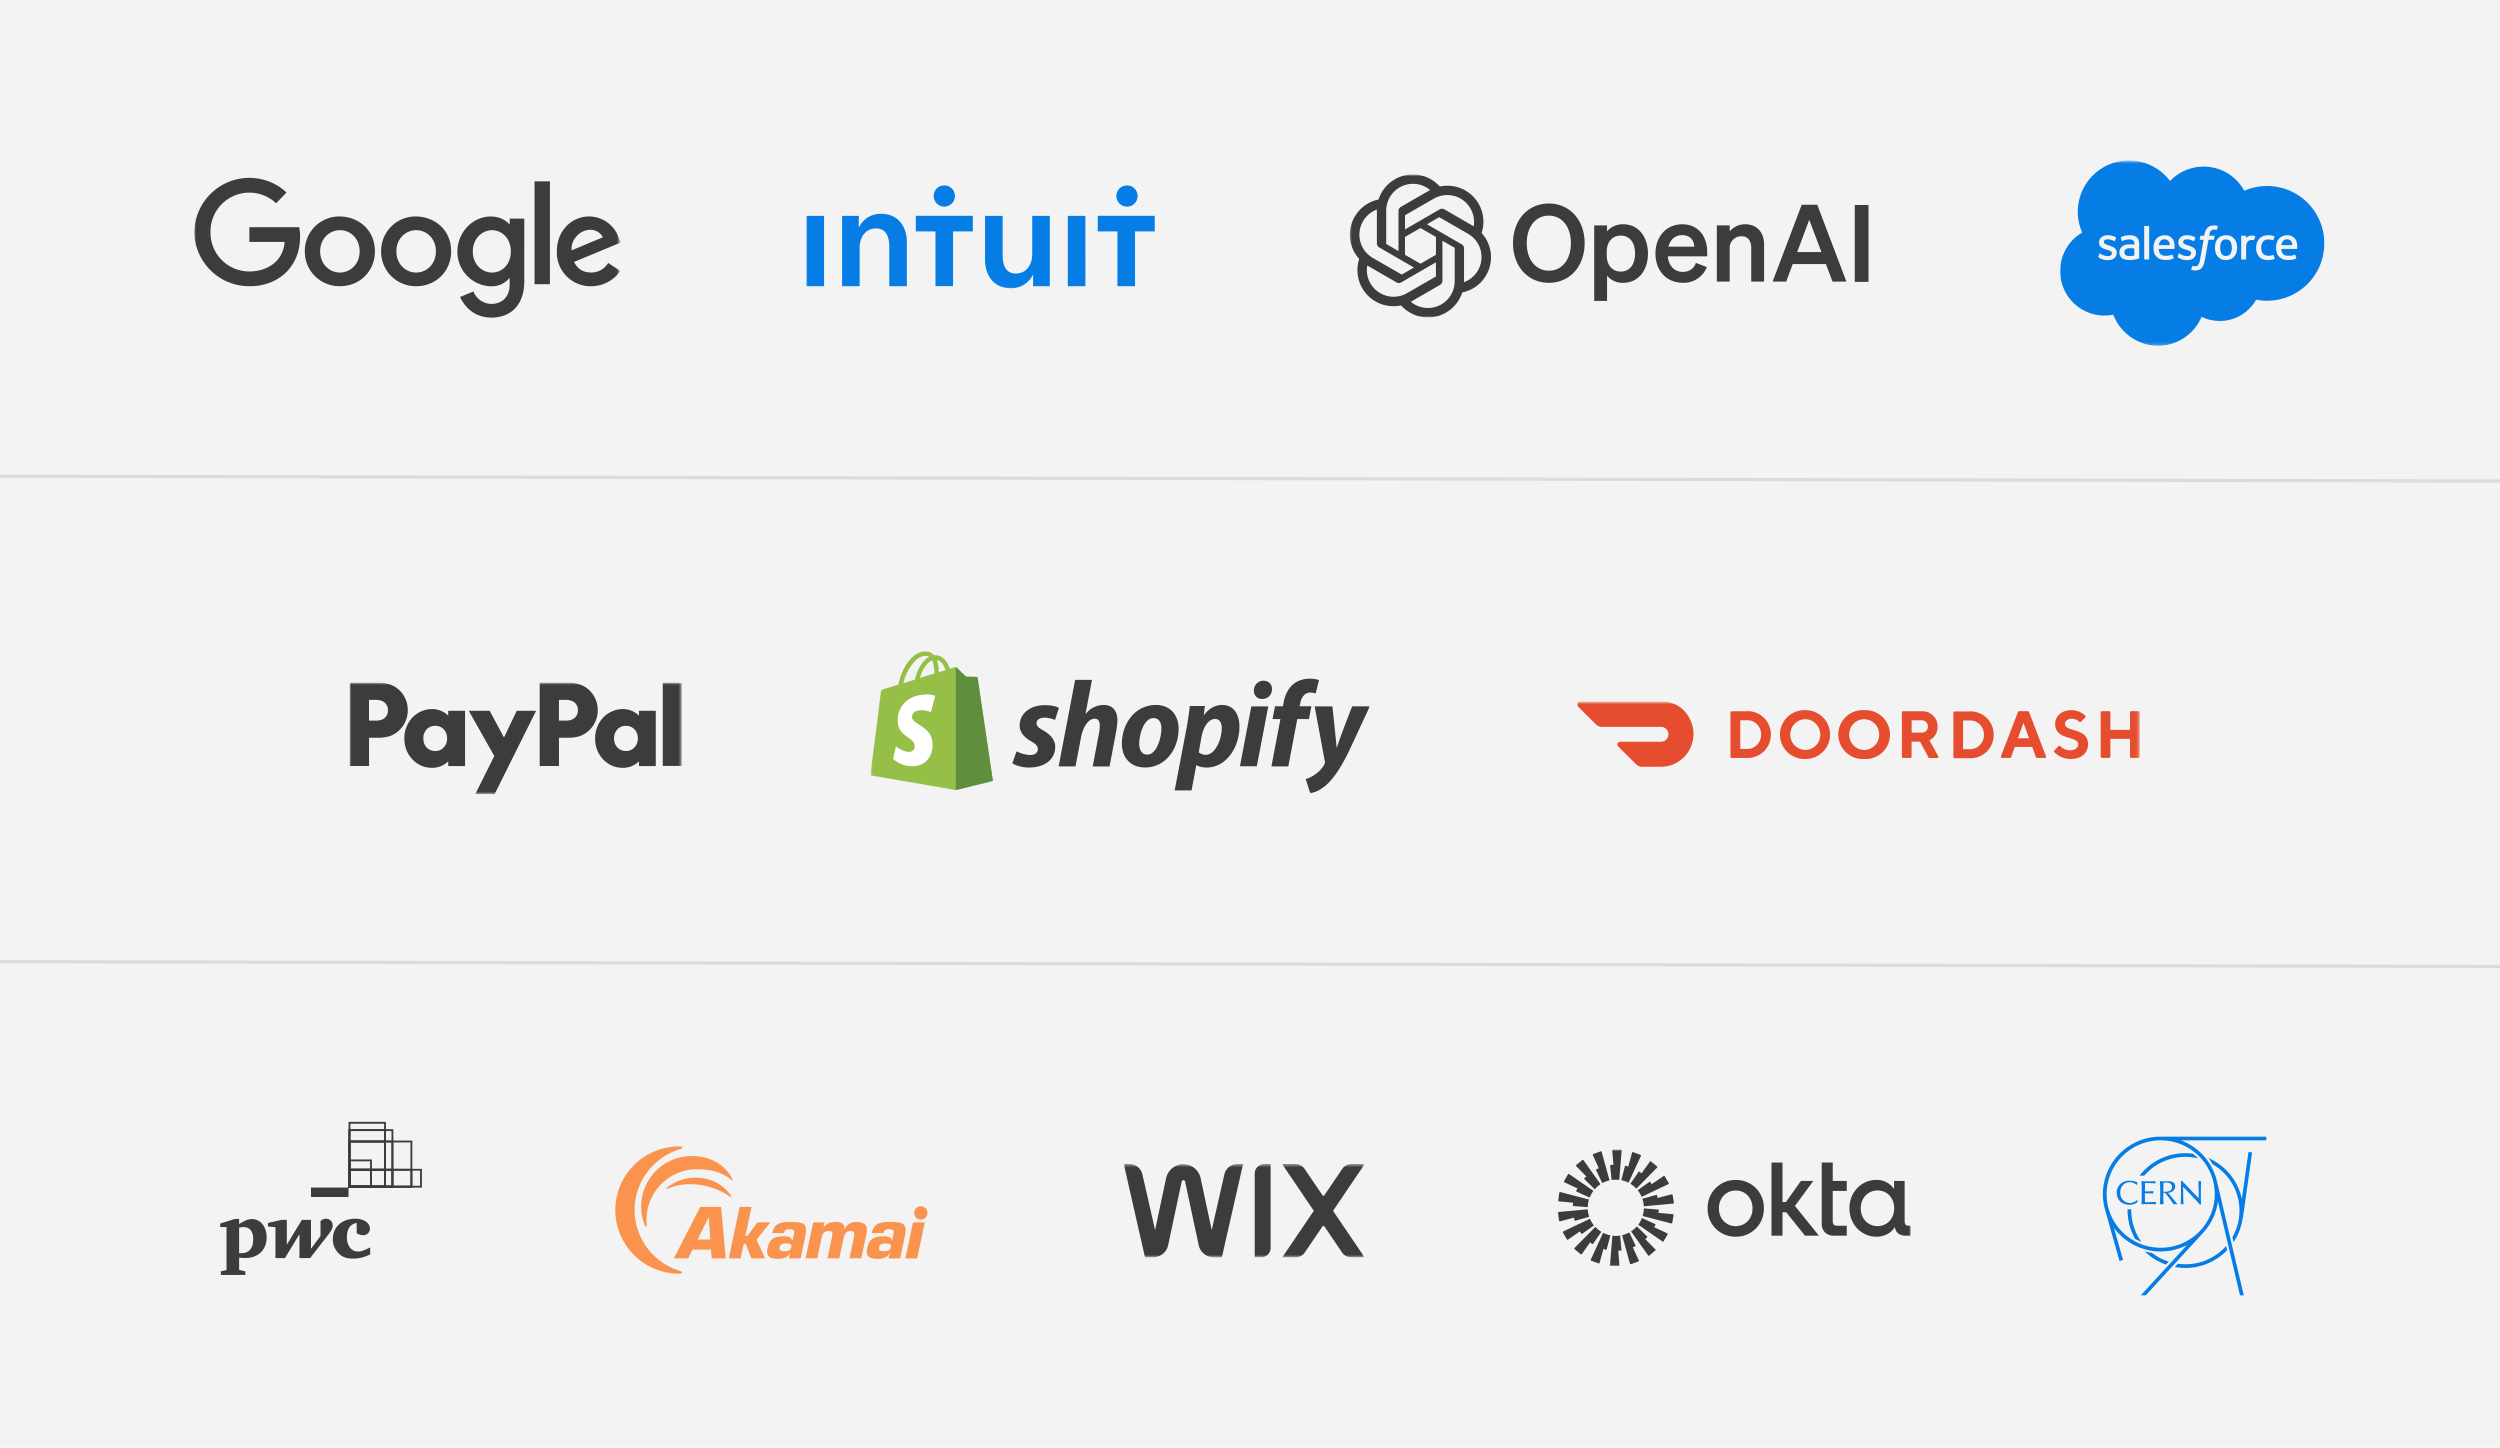 <svg xmlns="http://www.w3.org/2000/svg" fill="none" viewBox="0 0 772 447"><rect width="772" height="447" fill="#F3F3F3"/><line x1="814.43" y1="148.62" y2="147.06" stroke="#DBDBDB"/><line x1="814.43" y1="298.52" y2="296.96" stroke="#DBDBDB"/><mask id="a" width="83" height="58" x="635" y="49" maskUnits="userSpaceOnUse" style="mask-type:luminance"><path fill="#fff" d="M635.91 49.67H718v57.1h-82.09v-57.1Z"/></mask><g mask="url(#a)"><path fill="#067DE5" fill-rule="evenodd" d="M670.11 55.9a14.3 14.3 0 0 1 22.93 3.01 17.65 17.65 0 0 1 24.7 16.23 17.67 17.67 0 0 1-21.05 17.4 12.87 12.87 0 0 1-16.84 5.29 14.67 14.67 0 0 1-13.5 8.94c-6.06 0-11.7-4-13.76-9.6a13.68 13.68 0 0 1-16.4-13.46 13.75 13.75 0 0 1 6.79-11.92 15.82 15.82 0 0 1 27.13-15.89Zm-22.13 23.38c-.04.1 0 .14.03.18h.01c.09.07.18.13.28.18l.19.12c.82.44 1.61.57 2.43.57 1.68 0 2.72-.9 2.72-2.32v-.03c0-1.32-1.19-1.8-2.28-2.15l-.14-.05c-.83-.27-1.54-.5-1.54-1.05v-.03c0-.46.4-.8 1.06-.8.73 0 1.59.24 2.14.54 0 0 .15.11.22-.05l.34-.92c.02-.1-.03-.15-.08-.2a4.76 4.76 0 0 0-2.41-.63h-.16c-1.55 0-2.6.93-2.6 2.24v.03c0 1.4 1.16 1.84 2.27 2.17l.18.05c.82.25 1.5.47 1.5 1.03v.03c0 .52-.45.9-1.18.9-.28 0-1.19 0-2.16-.63l-.08-.05-.19-.11c-.05-.03-.18-.09-.23.06l-.33.92h.01Zm24.53.18c-.03-.03-.07-.07-.03-.18h-.01l.32-.92c.06-.13.2-.1.22-.06l.2.1.08.06c.98.63 1.88.63 2.16.63.72 0 1.17-.38 1.17-.9v-.03c0-.56-.68-.78-1.48-1.03l-.19-.05c-1.1-.33-2.28-.77-2.28-2.17v-.03c0-1.31 1.07-2.24 2.6-2.24h.18c.9 0 1.76.26 2.39.64.05.04.12.1.08.19l-.34.92c-.06.16-.22.05-.22.05a4.78 4.78 0 0 0-2.12-.55c-.66 0-1.08.35-1.08.82v.02c0 .54.72.8 1.54 1.05l.14.05c1.12.35 2.28.83 2.28 2.15v.03c0 1.42-1.02 2.32-2.7 2.32a5 5 0 0 1-2.9-.86h-.01v-.01Zm18.1-4.49a3.34 3.34 0 0 0-.65-1.21 3.06 3.06 0 0 0-2.57-1.11c-.56 0-1.06.1-1.5.3a3.06 3.06 0 0 0-1.7 2.02 5.4 5.4 0 0 0 0 3.01 3.14 3.14 0 0 0 3.2 2.33 3.6 3.6 0 0 0 1.5-.32c.43-.2.79-.46 1.07-.8.29-.35.5-.76.64-1.22.29-.98.29-2.02 0-3Zm-1.41 1.5c0 .81-.15 1.44-.44 1.9-.3.45-.75.66-1.37.66s-1.05-.21-1.35-.65c-.3-.47-.45-1.1-.45-1.92 0-.8.16-1.43.44-1.88.3-.44.73-.66 1.36-.66.62 0 1.06.22 1.36.66.28.45.43 1.1.43 1.9h.02Zm12.7 2.26s.13-.05.17.09v.02l.35.95a.11.11 0 0 1-.06.16 5.4 5.4 0 0 1-1.97.36c-1.23 0-2.14-.35-2.76-1.03a4.03 4.03 0 0 1-.93-2.79c0-.55.08-1.04.24-1.5a3.25 3.25 0 0 1 1.8-2.03c.45-.21.97-.31 1.56-.31a5 5 0 0 1 1.97.3c.04.01.13.06.1.16l-.32.87-.04.1c-.06.13-.15.09-.15.09a4.52 4.52 0 0 0-1.5-.2c-.68 0-1.2.21-1.54.68a2.9 2.9 0 0 0-.55 1.83c0 .86.22 1.5.6 1.91.39.38.94.59 1.6.59.5.02.98-.06 1.43-.25Zm7.32-4.02a2.86 2.86 0 0 0-2.87-2.06c-.58 0-1.12.1-1.55.3-.43.2-.8.47-1.1.82a4 4 0 0 0-.64 1.23c-.28.99-.28 2.04.01 3.02a3.06 3.06 0 0 0 1.88 2c.47.18 1.05.27 1.7.27 1.37 0 2.1-.31 2.4-.48.05-.02.1-.08.04-.22l-.32-.86c-.04-.13-.17-.08-.17-.08l-.1.03c-.33.14-.82.31-1.85.31-.73 0-1.28-.2-1.6-.54-.36-.36-.53-.87-.56-1.58h4.72s.14 0 .14-.1v-.06c.02-.2.13-1.04-.14-1.98v-.02h.01Zm-4.7.99c.06-.44.18-.82.38-1.1.28-.46.73-.7 1.36-.7.63 0 1.02.24 1.32.7.2.28.28.67.3 1.1h-3.36Zm-33.76-2.1c.19.21.48.66.6 1.11h-.03c.18.67.23 1.37.14 2.05 0 .11-.14.11-.14.11h-4.72c.03.71.21 1.23.55 1.58.34.34.89.54 1.62.54a4.5 4.5 0 0 0 1.85-.31l.06-.02h.03s.13-.05.17.07l.32.86c.07.14.03.2-.03.22-.74.36-1.57.53-2.4.48a5.1 5.1 0 0 1-1.7-.27 3.06 3.06 0 0 1-1.87-2 5.43 5.43 0 0 1 0-3 3.07 3.07 0 0 1 1.73-2.06 3.69 3.69 0 0 1 1.55-.31 2.75 2.75 0 0 1 2.25.96h.02Zm-3.72 1c-.21.33-.34.7-.38 1.1h3.37c-.02-.43-.1-.82-.31-1.1-.3-.46-.7-.7-1.33-.7a1.5 1.5 0 0 0-1.36.7Zm-8.72.88c-.2-.03-.44-.03-.75-.03a5 5 0 0 0-1.17.15 2.63 2.63 0 0 0-1.68 1.23c-.16.32-.24.69-.24 1.1 0 .4.06.78.22 1.08.13.3.34.54.61.73.26.2.59.33.96.41.37.1.79.14 1.25.14.89 0 1.77-.1 2.62-.34l.34-.08c.1-.03.1-.15.1-.15v-4.35c0-.96-.27-1.64-.76-2.1-.5-.43-1.23-.63-2.17-.63-.36 0-.93.04-1.26.1 0 0-1.04.2-1.46.55 0 0-.08.04-.04.18l.34.9c.04.11.13.08.13.08l.1-.04c.9-.49 2.05-.48 2.05-.48.52 0 .9.11 1.18.3.26.2.4.51.4 1.13v.2a9.77 9.77 0 0 0-.79-.1l.02.02Zm-1.89 3.3a1 1 0 0 1-.27-.27c-.1-.18-.15-.4-.14-.61 0-.41.12-.71.41-.92 0 0 .41-.35 1.37-.34.68 0 1.28.11 1.28.11v2.15s-.58.13-1.27.17c-.95.05-1.4-.27-1.38-.27v-.01Zm39.94-5.91c.05 0 .11.05.07.16l-.01.02-.01.05-.35.93c-.02.08-.08.14-.17.14 0 0-.28-.07-.52-.07-.17 0-.41.01-.63.08-.22.07-.42.2-.58.36a1.7 1.7 0 0 0-.4.68c-.12.3-.17.78-.17 1.26v3.51c0 .04-.01.07-.04.1a.14.14 0 0 1-.1.04h-1.24a.13.13 0 0 1-.1-.04.14.14 0 0 1-.04-.1v-7.05c0-.09.04-.14.14-.14h1.2c.08 0 .14.05.14.14v.58a2.35 2.35 0 0 1 2.02-.77c.32 0 .71.1.8.12Zm-11.59-3.1-.46-.1a3.04 3.04 0 0 0-.64-.05c-.87 0-1.54.23-2 .72-.53.6-.87 1.34-.96 2.13l-.04.33h-1.08s-.14 0-.15.14l-.18.97c0 .1.03.15.14.15h1.05l-1.05 5.92c-.08.48-.18.86-.29 1.17-.08.24-.2.47-.34.67-.12.14-.23.28-.4.33-.32.1-.65.1-.97.03-.1 0-.13-.03-.21-.07h-.03s-.14-.06-.18.07l-.04.13-.3.82c-.04.1.01.18.07.2a3.45 3.45 0 0 0 2.28.01c.33-.11.61-.33.87-.6.28-.3.46-.63.62-1.07.16-.42.3-.95.41-1.58l1.08-6.03h1.56s.13 0 .15-.14l.18-.98c.01-.1-.02-.15-.14-.15h-1.5s.06-.56.23-1.07a1.43 1.43 0 0 1 .72-.77 1.96 1.96 0 0 1 1.15.03c.14.04.18 0 .2-.07l.36-.98c.04-.11-.04-.16-.08-.16h-.03Zm-21.25 10.38a.14.14 0 0 0 .13-.13V69.9c0-.08-.05-.13-.13-.13h-1.26c-.08 0-.14.05-.14.13V80c0 .07.06.13.14.13h1.26v.02Z" clip-rule="evenodd"/></g><mask id="b" width="132" height="52" x="60" y="51" maskUnits="userSpaceOnUse" style="mask-type:luminance"><path fill="#fff" d="M60 51.19h131.33v51.55H60V51.19Z"/></mask><g mask="url(#b)"><path fill="#3C3C3C" d="M92.37 70.15H77.01v4.56H87.9c-.53 6.39-5.85 9.12-10.87 9.12A11.97 11.97 0 0 1 65 71.7a12 12 0 0 1 20.26-8.92l3.19-3.31s-4.1-4.55-11.58-4.55A17.03 17.03 0 0 0 60 71.6c0 8.5 6.93 16.79 17.13 16.79 8.97 0 15.53-6.15 15.53-15.23a13.1 13.1 0 0 0-.28-3l-.01-.02Zm12.6-3.31a10.64 10.64 0 0 0-10.84 10.69 10.66 10.66 0 0 0 10.91 10.85c5.9 0 10.73-4.5 10.73-10.73 0-7.12-5.63-10.8-10.8-10.8v-.01Zm.06 4.24c3.1 0 6.03 2.5 6.03 6.55 0 3.95-2.93 6.53-6.04 6.53-3.45 0-6.16-2.76-6.16-6.56 0-3.73 2.68-6.52 6.17-6.52Zm23.47-4.24a10.64 10.64 0 0 0-10.81 10.69 10.66 10.66 0 0 0 10.9 10.85c5.88 0 10.72-4.5 10.72-10.73 0-7.12-5.62-10.8-10.8-10.8l-.01-.01Zm.07 4.24c3.1 0 6.04 2.5 6.04 6.55 0 3.95-2.92 6.53-6.06 6.53-3.44 0-6.15-2.76-6.15-6.56 0-3.73 2.7-6.52 6.18-6.52h-.01Zm23.02-4.23c-5.78 0-10.34 5.08-10.34 10.76a10.62 10.62 0 0 0 10.26 10.79 7.09 7.09 0 0 0 5.87-2.61v2.12c0 3.71-2.25 5.93-5.65 5.93A6 6 0 0 1 146.2 90l-4.14 1.72c1.48 3.1 4.43 6.35 9.7 6.35 5.78 0 10.14-3.63 10.14-11.24V67.51h-4.5v1.82a7.61 7.61 0 0 0-5.8-2.46l-.01-.02Zm.42 4.24c2.85 0 5.74 2.42 5.74 6.56 0 4.2-2.9 6.51-5.8 6.51-3.08 0-5.95-2.5-5.95-6.48 0-4.13 2.98-6.6 6.01-6.6v.01Zm30-4.25c-5.47 0-10.05 4.33-10.05 10.75a10.4 10.4 0 0 0 10.55 10.8 10.9 10.9 0 0 0 9.02-4.72l-3.72-2.48a6.02 6.02 0 0 1-5.27 2.96c-3.02 0-4.42-1.64-5.28-3.26l14.44-6-.74-1.75a9.74 9.74 0 0 0-8.96-6.3Zm.19 4.13a4.3 4.3 0 0 1 3.97 2.3l-9.63 4.03c-.41-3.12 2.53-6.33 5.64-6.33h.02Zm-17.13 16.79h4.74V56h-4.74v31.75Z"/></g><mask id="c" width="164" height="45" x="416" y="53" maskUnits="userSpaceOnUse" style="mask-type:luminance"><path fill="#fff" d="M416.58 53.88h162.64V98H416.58V53.9Z"/></mask><g mask="url(#c)"><path fill="#3C3C3C" d="M467.22 75.1c0 7.2 4.65 12.23 11.06 12.23 6.43 0 11.05-5.03 11.05-12.25 0-7.2-4.64-12.23-11.05-12.23-6.42 0-11.06 5.03-11.06 12.23v.02Zm17.87 0c0 5.15-2.8 8.49-6.8 8.49s-6.83-3.34-6.83-8.5 2.82-8.5 6.82-8.5 6.81 3.34 6.81 8.5Zm16.17 12.23c4.86 0 7.63-4.1 7.63-9.02 0-4.95-2.77-9.05-7.64-9.05a6.29 6.29 0 0 0-5 2.19V69.6h-3.96v23.32h3.97v-7.78a6.3 6.3 0 0 0 4.99 2.2h.01Zm-5.1-9.53c0-3.28 1.85-5.05 4.3-5.05 2.87 0 4.44 2.24 4.44 5.55s-1.56 5.56-4.44 5.56c-2.45 0-4.3-1.82-4.3-5.03V77.8Zm23.47 9.53a7.68 7.68 0 0 0 7.45-4.86l-3.41-1.29c-.52 1.78-2.08 2.78-4.04 2.78-2.54 0-4.33-1.82-4.62-4.8h12.17v-1.33c0-4.76-2.68-8.57-7.7-8.57-5.04 0-8.28 3.94-8.28 9.04 0 5.35 3.47 9.02 8.44 9.02v.01Zm-.19-14.72c2.52 0 3.7 1.64 3.73 3.57h-7.96c.6-2.35 2.18-3.57 4.23-3.57Zm10.72 14.35h3.96V76.78a3.6 3.6 0 0 1 3.61-3.82c2.2 0 3.05 1.56 3.05 3.7v10.3h3.97V75.52c0-3.74-2.2-6.26-5.83-6.26a6.1 6.1 0 0 0-4.78 2.19V69.6h-3.98v17.36Zm26.22-23.76-9 23.76h4.2l2.01-5.42h10.25l2.05 5.42h4.28l-9-23.74h-4.8v-.02Zm2.32 4.7 3.76 9.93h-7.48l3.7-9.92h.02Zm18.3-4.6h-4.24v23.74h4.23V63.3Zm-119.48 8.65A11.12 11.12 0 0 0 444.6 57.6a11.12 11.12 0 0 0-18.9 4 11.12 11.12 0 0 0-5.98 18.36c-.48 1.49-.65 3.06-.48 4.61a11.12 11.12 0 0 0 13.42 9.74 11.12 11.12 0 0 0 18.88-4 11.1 11.1 0 0 0 5.98-18.36ZM440.95 95.1a8.27 8.27 0 0 1-5.29-1.91l.26-.14 8.78-5.09c.45-.26.72-.73.72-1.24V74.35l3.72 2.14a.14.14 0 0 1 .07.1v10.25a8.27 8.27 0 0 1-8.26 8.27Zm-17.77-7.59a8.23 8.23 0 0 1-.97-5.53l.26.15 8.77 5.07c.46.27 1 .27 1.45 0l10.72-6.2v4.3l-.01.06a.14.14 0 0 1-.04.05l-8.89 5.12a8.27 8.27 0 0 1-11.28-3.02h-.01Zm-2.3-19.16a8.25 8.25 0 0 1 4.3-3.64v10.46c0 .52.27 1 .72 1.24l10.72 6.2-3.7 2.14a.14.14 0 0 1-.14 0l-8.89-5.12a8.27 8.27 0 0 1-3-11.28Zm30.49 7.1-10.72-6.2 3.72-2.15a.14.14 0 0 1 .13 0l8.88 5.12a8.27 8.27 0 0 1-1.29 14.91V76.7c0-.52-.27-1-.7-1.25h-.02Zm3.7-5.57-.27-.15-8.78-5.09a1.42 1.42 0 0 0-1.43 0l-10.72 6.2v-4.28a.14.14 0 0 1 .04-.13l8.89-5.1a8.27 8.27 0 0 1 12.27 8.55Zm-23.24 7.64-3.69-2.15a.15.15 0 0 1-.05-.03.14.14 0 0 1-.03-.06V65.04a8.27 8.27 0 0 1 13.56-6.36l-.27.14-8.78 5.08c-.45.26-.72.73-.72 1.25v12.38h-.02Zm2.03-4.35 4.78-2.76 4.78 2.76v5.51l-4.78 2.76-4.78-2.76v-5.5Z"/></g><mask id="d" width="112" height="34" x="248" y="56" maskUnits="userSpaceOnUse" style="mask-type:luminance"><path fill="#fff" d="M248.39 56.57h111.1v33.1h-111.1v-33.1Z"/></mask><g mask="url(#d)"><path fill="#067DE5" fill-rule="evenodd" d="M347.78 63.8a3.28 3.28 0 1 0 .14-6.55 3.28 3.28 0 0 0-.14 6.55Zm-8.8 2.83v4.82h6.08v16.92h5.44V71.45h6.08v-4.82h-17.6ZM291.6 63.8a3.28 3.28 0 1 0 0-6.56 3.28 3.28 0 0 0 0 6.56Zm-8.8 7.66h6.08v16.9h5.43V71.45h6.1v-4.82H282.8v4.83Zm46.94 16.91h5.43V66.65h-5.43v21.72Zm-11-9.77c0 2.9-1.63 5.87-5.05 5.87-3.48 0-4.07-3.2-4.07-5.78V66.66h-5.44v13.56c0 4.45 2.35 8.78 8 8.78a7.38 7.38 0 0 0 6.75-4.1h.1v3.47h5.15V66.65h-5.43V78.6Zm-46.71-12.58a7.38 7.38 0 0 0-6.74 4.11h-.1v-3.48h-5.15v21.72h5.42V76.42c0-2.9 1.64-5.88 5.08-5.88 3.48 0 4.07 3.22 4.07 5.8v12.03h5.43V74.8c0-4.43-2.36-8.78-8.01-8.78Zm-22.97 22.35h5.41V66.65h-5.42v21.72h.01Z" clip-rule="evenodd"/></g><mask id="e" width="103" height="36" x="108" y="210" maskUnits="userSpaceOnUse" style="mask-type:luminance"><path fill="#fff" d="M108 210.82h102.5v34.4H108v-34.4Z"/></mask><g mask="url(#e)"><path fill="#3C3C3C" d="M210.5 210.82v25.7h-5.84v-25.7h5.86-.02Zm-8 8.67v17.08h-5.18v-1.47a7.05 7.05 0 0 1-4.96 2.01 8.54 8.54 0 0 1-3.4-.68 8.64 8.64 0 0 1-2.72-1.95 9.4 9.4 0 0 1-1.83-2.86 9.84 9.84 0 0 1-.64-3.58 9.33 9.33 0 0 1 2.48-6.45 8.16 8.16 0 0 1 2.72-1.9 8.06 8.06 0 0 1 3.4-.73 7.1 7.1 0 0 1 4.94 2.02v-1.48h5.2Zm-9.2 12.42a3.4 3.4 0 0 0 2.6-1.1c.71-.72 1.07-1.66 1.07-2.79s-.36-2.07-1.06-2.8a3.44 3.44 0 0 0-2.6-1.08 3.5 3.5 0 0 0-2.66 1.09 3.95 3.95 0 0 0-1.03 2.8c0 1.12.34 2.06 1.03 2.79.7.72 1.58 1.09 2.65 1.09Zm-17.87-21.09c1.53 0 2.86.22 3.95.66a7.67 7.67 0 0 1 2.75 1.8 8.45 8.45 0 0 1 2.45 6.03 8.45 8.45 0 0 1-5.2 7.87c-1.1.42-2.41.64-3.95.64h-2.82v8.73h-5.95v-25.73h8.77Zm-.86 11.71c.81 0 1.4-.08 1.84-.25a2.98 2.98 0 0 0 2.04-2.97 3 3 0 0 0-.91-2.27c-.33-.3-.72-.52-1.13-.66-.59-.2-1.2-.3-1.83-.27h-1.98v6.42h1.98-.01Zm-29.82-3.04h6.46l4.39 8.18h.07l3.9-8.18h5.98l-12.81 25.73h-5.96l5.86-11.76-7.89-13.97Zm-1.14 0v17.08h-5.2v-1.47a7.06 7.06 0 0 1-4.96 2.01 8.54 8.54 0 0 1-3.4-.68 8.64 8.64 0 0 1-2.71-1.95 9.43 9.43 0 0 1-1.83-2.86 9.85 9.85 0 0 1-.65-3.58 9.33 9.33 0 0 1 2.48-6.45 8.1 8.1 0 0 1 2.72-1.9 8.06 8.06 0 0 1 3.4-.73c1.84 0 3.62.72 4.94 2.02v-1.48h5.2Zm-9.22 12.42a3.4 3.4 0 0 0 2.62-1.1c.71-.72 1.06-1.66 1.06-2.79s-.35-2.07-1.06-2.8a3.44 3.44 0 0 0-2.62-1.08 3.5 3.5 0 0 0-2.65 1.09 3.93 3.93 0 0 0-1.01 2.8c0 1.12.34 2.06 1 2.79.72.72 1.6 1.09 2.66 1.09Zm-17.63-21.09c1.54 0 2.86.22 3.95.66 1.1.42 2 1.02 2.76 1.8a8.44 8.44 0 0 1 2.45 6.03 8.45 8.45 0 0 1-5.2 7.87c-1.1.42-2.42.64-3.96.64h-2.8v8.73H108v-25.73h8.76Zm-.84 11.71c.8 0 1.4-.08 1.84-.25a2.97 2.97 0 0 0 2.04-2.97 2.96 2.96 0 0 0-2.04-2.93c-.6-.2-1.22-.3-1.84-.27h-1.97v6.42h1.97Z"/></g><mask id="f" width="155" height="45" x="268" y="201" maskUnits="userSpaceOnUse" style="mask-type:luminance"><path fill="#fff" d="M268.74 201H423v44.06H268.74V201Z"/></mask><g mask="url(#f)"><path fill="#95BF47" d="M301.88 209.35a.4.4 0 0 0-.38-.33l-3.2-.06s-2.56-2.46-2.8-2.74c-.25-.25-.74-.2-.93-.14l-1.3.41a10.9 10.9 0 0 0-.61-1.5c-.9-1.73-2.26-2.66-3.87-2.66-.12 0-.2 0-.33.03-.07-.07-.1-.13-.16-.15a3.44 3.44 0 0 0-2.69-1.09c-2.05.07-4.13 1.58-5.83 4.23a17.37 17.37 0 0 0-2.34 6.05 162.4 162.4 0 0 1-4.09 1.26c-1.23.37-1.24.41-1.4 1.54-.06.88-3.2 25.21-3.2 25.21l26.4 4.57 11.45-2.84c-.03 0-4.69-31.56-4.73-31.77l.01-.02Zm-9.94-2.42-2.03.65c0-1.05-.15-2.53-.62-3.77 1.57.24 2.35 2.04 2.65 3.12Zm-3.41 1.05-4.43 1.36c.4-1.6 1.16-3.07 2.22-4.32.38-.4.9-.83 1.5-1.09.6 1.21.72 2.9.7 4.05h.01Zm-2.86-5.45c.5 0 .9.08 1.24.32-.55.28-1.1.71-1.6 1.27a12.02 12.02 0 0 0-2.75 5.74l-3.6 1.12c.74-3.37 3.53-8.37 6.72-8.45h-.01Z"/><path fill="#5E8E3E" d="m301.5 209.03-3.2-.07s-2.56-2.46-2.8-2.74a.5.5 0 0 0-.35-.15v37.9l11.45-2.84-4.69-31.78c-.07-.22-.24-.34-.4-.34v.02Z"/><path fill="#fff" d="m288.8 214.91-1.34 4.98s-1.47-.68-3.24-.55c-2.59.14-2.59 1.77-2.59 2.18.17 2.22 6 2.73 6.33 7.93.25 4.1-2.16 6.91-5.67 7.13a8.65 8.65 0 0 1-6.52-2.26l.9-3.8s2.35 1.77 4.2 1.64a1.62 1.62 0 0 0 1.51-1.1c.08-.22.1-.44.08-.67-.17-2.89-4.93-2.7-5.23-7.5-.26-4 2.37-8.03 8.18-8.4 1.15-.14 2.31 0 3.4.42Z"/><path fill="#3C3C3C" d="M322.08 225.5c-1.32-.7-2-1.32-2-2.17 0-1.03.95-1.71 2.45-1.71 1.71 0 3.27.7 3.27.7l1.18-3.7s-1.1-.86-4.37-.86c-4.57 0-7.74 2.62-7.74 6.3 0 2.1 1.47 3.66 3.45 4.8 1.6.9 2.16 1.55 2.16 2.5 0 1-.81 1.78-2.29 1.78-2.18 0-4.27-1.13-4.27-1.13l-1.31 3.7s1.9 1.3 5.15 1.3c4.7 0 8.1-2.33 8.1-6.48-.05-2.25-1.74-3.86-3.78-5.03Zm18.7-7.8a7.05 7.05 0 0 0-5.52 2.77l-.06-.02 2-10.5H332l-5.09 26.71h5.2l1.74-9.13c.68-3.45 2.46-5.59 4.13-5.59 1.17 0 1.63.82 1.63 1.95 0 .71-.05 1.61-.2 2.32l-1.98 10.47h5.2l2.05-10.81c.2-1.15.37-2.5.37-3.42.03-2.97-1.51-4.76-4.27-4.76Zm16.1 0c-6.3 0-10.45 5.68-10.45 11.98 0 4.06 2.5 7.32 7.18 7.32 6.17 0 10.34-5.52 10.34-11.99.03-3.73-2.16-7.32-7.07-7.32Zm-2.56 15.32c-1.79 0-2.52-1.5-2.52-3.4 0-3 1.54-7.88 4.37-7.88 1.86 0 2.47 1.6 2.47 3.13 0 3.22-1.57 8.15-4.32 8.15Zm23.03-15.33c-3.53 0-5.53 3.12-5.53 3.12h-.07l.31-2.8h-4.63a113.9 113.9 0 0 1-1.04 6.95l-3.65 19.11h5.22l1.44-7.74h.14s1.08.68 3.05.68c6.13 0 10.15-6.29 10.15-12.65 0-3.52-1.58-6.67-5.4-6.67Zm-5 15.4c-1.37 0-2.17-.78-2.17-.78l.86-4.86c.63-3.27 2.32-5.44 4.14-5.44 1.61 0 2.1 1.49 2.1 2.86 0 3.41-2 8.22-4.95 8.22h.02Zm17.85-22.9a3 3 0 0 0-3 3.03c0 1.54 1 2.62 2.48 2.62h.05c1.64 0 3.03-1.1 3.07-3.03 0-1.5-1.02-2.61-2.59-2.61h-.01Zm-7.3 26.44h5.2l3.54-18.5h-5.23l-3.52 18.5Zm22.06-18.53h-3.66l.2-.87c.3-1.79 1.36-3.37 3.12-3.37.92 0 1.66.28 1.66.28l1.02-4.1s-.9-.46-2.85-.46c-1.85 0-3.7.52-5.1 1.72-1.8 1.51-2.64 3.7-3.03 5.93l-.17.87h-2.42l-.78 3.95h2.44l-2.78 14.62h5.22l2.77-14.63h3.6l.76-3.95v.01Zm12.59.03s-3.27 8.23-4.73 12.74h-.07c-.1-1.46-1.3-12.74-1.3-12.74h-5.49l3.15 16.98c.07.36.03.62-.12.87a8.98 8.98 0 0 1-2.83 3.13c-1 .73-2.1 1.19-2.96 1.5l1.44 4.43c1.92-.5 3.68-1.48 5.13-2.83 2.37-2.22 4.59-5.69 6.84-10.36l6.39-13.74h-5.45v.02Z"/></g><mask id="g" width="174" height="21" x="487" y="216" maskUnits="userSpaceOnUse" style="mask-type:luminance"><path fill="#fff" d="M487 216.69h173.72V237H487v-20.31Z"/></mask><g mask="url(#g)"><path fill="#E54D2E" d="M537.4 222.41v8.87h2.2a4.22 4.22 0 0 0 3.02-1.32 4.47 4.47 0 0 0 1.2-3.12 4.36 4.36 0 0 0-2.57-4.1 4.14 4.14 0 0 0-1.65-.33h-2.2Zm2.2-2.8a7.14 7.14 0 0 1 7.24 7.23 7.16 7.16 0 0 1-7.24 7.22h-4.87a.36.36 0 0 1-.33-.22.37.37 0 0 1-.03-.14V220c0-.2.17-.37.36-.37h4.87v-.01Zm17.87 11.97a4.61 4.61 0 0 0 4.28-2.91 4.83 4.83 0 0 0-1-5.17 4.54 4.54 0 0 0-7.12.71c-.51.78-.78 1.7-.78 2.63a4.69 4.69 0 0 0 4.62 4.74Zm0-12.28a7.55 7.55 0 0 1 7.66 7.54 7.55 7.55 0 0 1-7.66 7.53 7.54 7.54 0 1 1 0-15.07Zm18.2 12.28a4.66 4.66 0 0 0 4.62-4.74 4.68 4.68 0 0 0-4.63-4.75 4.68 4.68 0 0 0-4.63 4.75 4.82 4.82 0 0 0 2.86 4.39 4.6 4.6 0 0 0 1.79.35h-.02Zm0-12.28a7.56 7.56 0 0 1 3.02 14.64c-.97.35-2 .5-3.03.43a7.56 7.56 0 0 1-7.38-10.53 7.55 7.55 0 0 1 7.38-4.54Zm17.76 3.11h-3.12v3.81h3.12a1.83 1.83 0 0 0 1.34-.5c.37-.35.57-.83.57-1.34a1.93 1.93 0 0 0-1.17-1.83 1.9 1.9 0 0 0-.74-.14Zm-6.13-2.4c0-.21.15-.38.34-.38h5.87a4.68 4.68 0 0 1 4.83 4.76 4.68 4.68 0 0 1-2.52 4.22l2.71 4.91c.04.06.06.12.06.2 0 .06-.01.13-.04.19a.34.34 0 0 1-.33.17h-2.38a.34.34 0 0 1-.32-.19l-2.61-4.87h-2.61v4.68a.36.36 0 0 1-.35.36h-2.3a.36.36 0 0 1-.34-.36l-.01-13.7Zm18.9 2.47v8.87h2.2a4.25 4.25 0 0 0 3.03-1.32 4.37 4.37 0 0 0 1.21-3.12 4.38 4.38 0 0 0-2.57-4.1 4.18 4.18 0 0 0-1.65-.33h-2.21Zm2.2-2.8a7.14 7.14 0 0 1 7.25 7.23 7.14 7.14 0 0 1-7.23 7.22h-4.87c-.1 0-.18-.05-.24-.11s-.1-.16-.1-.25v-13.7c0-.2.15-.37.34-.37h4.87l-.01-.01Zm16.45 3.54-1.7 4.75h3.42l-1.72-4.75Zm-2.7 7.43-1.12 3.16a.34.34 0 0 1-.14.18.34.34 0 0 1-.22.05h-2.43a.37.37 0 0 1-.18-.02.35.35 0 0 1-.14-.11.37.37 0 0 1-.03-.37l5.26-13.67a.34.34 0 0 1 .34-.25h2.72a.35.35 0 0 1 .36.25l5.24 13.68a.37.37 0 0 1-.03.36.35.35 0 0 1-.32.15h-2.43a.34.34 0 0 1-.34-.25l-1.13-3.16h-5.42Zm12.48-7.13c0-2.26 1.91-4.22 4.92-4.22a6.14 6.14 0 0 1 4.47 1.8l.03.14a.36.36 0 0 1-.11.28l-1.35 1.37a.32.32 0 0 1-.25.1c-.04 0-.09 0-.13-.03a.33.33 0 0 1-.11-.07 3.5 3.5 0 0 0-2.34-.95c-1.21 0-2.1.72-2.1 1.56 0 2.68 7.13 1.12 7.13 6.28 0 2.61-1.92 4.6-5.33 4.6a7.06 7.06 0 0 1-5.18-2.22.36.36 0 0 1-.02-.14.37.37 0 0 1 .1-.27l1.31-1.34a.34.34 0 0 1 .51 0 4.4 4.4 0 0 0 3.07 1.3c1.51 0 2.5-.83 2.5-1.87 0-2.69-7.12-1.13-7.12-6.29m23.1-3.57v5.41h-6.05v-5.41l-.01-.14a.36.36 0 0 0-.33-.22h-2.29a.36.36 0 0 0-.26.1.36.36 0 0 0-.1.26v13.7c0 .18.17.35.35.35h2.3c.19 0 .34-.17.34-.36v-5.5h6.05v5.5c0 .2.14.36.34.36h2.29c.19 0 .35-.17.35-.36v-13.7a.35.35 0 0 0-.1-.24.36.36 0 0 0-.25-.11h-2.29a.36.36 0 0 0-.34.36Zm-136.22 1.47a9.13 9.13 0 0 0-8.08-4.76h-25.56a.88.88 0 0 0-.84 1.03c.02.17.1.33.23.44l5.57 5.53c.5.5 1.15.77 1.86.77h18.02a2.3 2.3 0 0 1 1.78 3.96 2.3 2.3 0 0 1-1.74.62h-12.41a.88.88 0 0 0-.83.55.87.87 0 0 0 .2.93l5.58 5.54c.5.49 1.15.76 1.85.76h5.63a10.18 10.18 0 0 0 8.76-15.37"/></g><path fill="#FA934E" d="M219.36 382.77h-3.94l3.4-6.88h.05l.5 6.88Zm.19 3.1.24 2.72h4.32l-1.44-15.9h-6.43l-8.15 15.9h4.42l1.34-2.72h5.7Zm10.63-4.24h.63l3.1-4.18h4l-4.29 5.36 2.64 5.78H232l-1.72-4.5h-.63l-.96 4.5h-3.65l3.37-15.9h3.67l-1.9 8.94Zm12.4 2.36c1.2 0 1.98.1 1.79 1-.27 1.19-.75 1.37-2.28 1.37-.58 0-1.6 0-1.34-1.2.2-1 .94-1.17 1.82-1.17Zm1.01 4.6h3.63l1.48-6.96c.83-3.81-.65-4.28-4.38-4.28-2.6 0-5.12-.03-5.87 3.43h3.64c.2-1.02.8-1.21 1.74-1.21 1.6 0 1.52.67 1.29 1.69l-.38 1.77h-.17c-.13-1.27-1.74-1.25-2.76-1.25-2.64 0-4.2.82-4.77 3.5-.62 2.84.75 3.46 3.28 3.46 1.28 0 3-.27 3.57-1.78h.13l-.43 1.63Zm11.02-11.14-.34 1.58h.15c.72-1.3 2.16-1.68 3.4-1.68 1.59 0 3.13.26 2.93 2.18h.16c.53-1.6 2.15-2.18 3.56-2.18 2.56 0 3.67 1.05 3.11 3.63l-1.62 7.6h-3.65l1.37-6.42c.19-1.18.38-2.01-1.03-2.01-1.42 0-1.9.94-2.14 2.13l-1.34 6.3h-3.65l1.43-6.73c.18-1 .27-1.72-1-1.72-1.5 0-1.96.8-2.24 2.15l-1.34 6.3h-3.63l2.37-11.11h3.5v-.02Zm18.7 6.54c1.17 0 1.98.1 1.79 1-.24 1.19-.75 1.37-2.28 1.37-.54 0-1.6 0-1.34-1.2.21-1 .94-1.17 1.84-1.17Zm1.01 4.6h3.65l1.47-6.96c.82-3.81-.66-4.28-4.4-4.28-2.6 0-5.14-.03-5.86 3.43h3.64c.2-1.02.82-1.21 1.74-1.21 1.6 0 1.52.67 1.29 1.69l-.34 1.77h-.16c-.13-1.27-1.74-1.25-2.77-1.25-2.63 0-4.2.82-4.77 3.5-.6 2.84.75 3.46 3.3 3.46 1.25 0 2.97-.27 3.59-1.78h.12l-.5 1.63Zm8.9 0h-3.63l2.34-11.12h3.65l-2.36 11.12Z"/><path fill="#FA934E" d="M209.94 392.44a19.7 19.7 0 0 1-13.98-18.77c0-8.95 6.02-16.48 14.24-18.87.84-.22.61-.8-.4-.8a19.75 19.75 0 0 0-19.8 19.67 19.71 19.71 0 0 0 19.8 19.65c1.01 0 1.07-.59.14-.87v-.01Z"/><path fill="#FA934E" d="M199.73 378.26a15.6 15.6 0 0 1 15.5-17.2c8.15 0 10.6 3.63 10.9 3.4.33-.26-2.95-7.47-12.52-7.47a15.58 15.58 0 0 0-14.55 21.24c.28.75.74.75.67.03Z"/><path fill="#FA934E" d="M206.26 367.03c4.03-1.76 9.14-1.81 14.14-.07 3.36 1.17 5.32 2.84 5.48 2.77.26-.13-1.96-3.64-5.97-5.14a14.3 14.3 0 0 0-13.9 2.1c-.41.34-.25.54.25.34Zm80.14 7.35a2.05 2.05 0 1 1-4.1.34 2.05 2.05 0 0 1 4.1-.34Z"/><mask id="h" width="75" height="30" x="347" y="359" maskUnits="userSpaceOnUse" style="mask-type:luminance"><path fill="#fff" d="M347.02 359.47h74.42v28.8h-74.42v-28.82.02Z"/></mask><g mask="url(#h)"><path fill="#3C3C3C" d="M421.44 359.47h-4.12a3.4 3.4 0 0 0-2.84 1.5l-5.5 8.1a.36.36 0 0 1-.3.17.37.37 0 0 1-.31-.16l-5.5-8.11a3.43 3.43 0 0 0-2.85-1.52h-4.1l9.78 14.45-9.73 14.37h4.1c1.16 0 2.21-.57 2.86-1.52l5.44-8.02a.3.3 0 0 1 .13-.12.34.34 0 0 1 .18-.05.38.38 0 0 1 .3.16l5.45 8.05a3.44 3.44 0 0 0 2.84 1.5h4.11l-9.74-14.37 9.78-14.45.02.02Zm-33.98 2.95v25.85h1.96a2.95 2.95 0 0 0 2.95-2.95v-25.85h-1.96a2.95 2.95 0 0 0-2.95 2.95Zm-3.62-2.95h-1.74a4.11 4.11 0 0 0-4.02 3.2l-3.9 17.18-3.43-16.04a5.47 5.47 0 0 0-6.8-4.1 5.56 5.56 0 0 0-3.88 4.23l-3.38 15.9-3.91-17.17a4.12 4.12 0 0 0-4.02-3.22h-1.74l6.56 28.82h2.47a4.77 4.77 0 0 0 4.68-3.78l4.18-19.66a.54.54 0 0 1 1.04 0l4.2 19.66a4.77 4.77 0 0 0 4.66 3.78h2.5l6.55-28.82-.02.02Z"/></g><path stroke="#3C3C3C" stroke-width=".57" d="M130 366.45h-22.07v-5.23H130v5.23Z"/><path stroke="#3C3C3C" stroke-width=".57" d="M127.05 366.45H107.9V352.5h19.14v13.95Z"/><path stroke="#3C3C3C" stroke-width=".57" d="M118.9 366.45h-10.98v-19.74h10.97v19.74Z"/><path stroke="#3C3C3C" stroke-width=".57" d="M121.18 366.45h-13.27v-17.47h13.27v17.47Z"/><path stroke="#3C3C3C" stroke-width=".57" d="M118.9 366.45h-11v-17.47h11v17.47Z"/><path fill="#3C3C3C" d="M96.03 366.72h11.6v2.91h-11.6v-2.9Z"/><path stroke="#3C3C3C" stroke-width=".57" d="M121.2 366.45h-13.3V352.5h13.28v13.95h.01Z"/><path stroke="#3C3C3C" stroke-width=".57" d="M118.9 366.45h-11V352.5h11v13.95Z"/><path stroke="#3C3C3C" stroke-width=".57" d="M114.56 366.45h-6.63v-8.12h6.63v8.12Z"/><path stroke="#3C3C3C" stroke-width=".57" d="M127.06 366.45H107.9v-5.23h19.15v5.23Z"/><path stroke="#3C3C3C" stroke-width=".57" d="M121.2 366.45h-13.3v-5.23h13.28v5.22l.01.01Z"/><path stroke="#3C3C3C" stroke-width=".57" d="M118.9 366.45h-11v-5.23h11v5.23Z"/><path stroke="#3C3C3C" stroke-width=".57" d="M114.57 366.45h-6.66v-5.23h6.66v5.23Z"/><path fill="#3C3C3C" d="M110.14 377.65c-1.96.35-3.02 1.84-3.02 4.43 0 2.63 1.4 4.39 3.47 4.39 1 0 1.88-.35 3.73-1.28v2.14a11.09 11.09 0 0 1-5.31 1.33c-1.98 0-3.39-.49-4.47-1.66a5.98 5.98 0 0 1-1.76-4.35c0-3.73 2.8-6.31 6.9-6.31 2.66 0 4.54 1.27 4.54 3.06 0 1.19-.86 2.03-2.14 2.03a4 4 0 0 1-1.93-.62m-9.86 1.84c1.8-2.24 2.45-3.16 2.45-4.25s-.88-2.06-2.1-2.06c-.7 0-1.36.4-1.67.74v4.6l-2.94 3.95v-8.94h-2.81l-4.65 7.66v-7.66H87l-4.25.95v1.1l2.31.22v9.53H88l4.47-7.37v7.37h3.3m-21.93-1.5h.66c2.37 0 3.68-1.44 3.68-4.34 0-2.41-1.05-3.73-3.03-3.73-.44.02-.88.08-1.31.18v7.9Zm0 5.18 1.93.43v1.1H68.2v-1.1l1.75-.43v-13.26H68v-1.1l4.6-1.4h1.24v1.58c2.15-1.31 2.9-1.54 4.03-1.54 2.55 0 4.47 2.37 4.47 5.66 0 3.78-2.57 6.36-6.53 6.36-.44 0-1.19-.05-1.97-.1"/><mask id="i" width="110" height="36" x="481" y="355" maskUnits="userSpaceOnUse" style="mask-type:luminance"><path fill="#fff" d="M481 355h109.02v35.94H481V355Z"/></mask><g fill="#3C3C3C" mask="url(#i)"><path d="M579.8 378.62c-3.05 0-5.2-2.38-5.2-5.5 0-3.1 2.15-5.5 5.2-5.5 3.04 0 5.13 2.38 5.13 5.5s-2.12 5.5-5.13 5.5Zm-.5 3.28c2.46 0 4.54-.95 5.86-2.98.25 1.96 1.65 2.66 3.44 2.66h1.42v-3.08h-.61c-1.01 0-1.26-.49-1.26-1.62v-12.21h-3.26v2.5a6.47 6.47 0 0 0-5.58-2.81c-4.27 0-8.2 3.58-8.2 8.76s3.93 8.76 8.19 8.76v.02Zm-16.77-4.24c0 2.77 1.73 3.92 3.79 3.92h3.96v-3.08h-2.88c-1.2 0-1.45-.46-1.45-1.62v-9.13h4.33v-3.08h-4.33v-5.68h-3.4v18.67h-.02Zm-15.5 3.92h3.41v-7.24h1.14l5.81 7.24h4.29l-7.4-9.19 5.68-7.72h-3.83l-4.63 6.52h-1.06v-12.2h-3.4v22.6ZM536 364.37a8.55 8.55 0 0 0-8.68 8.76 8.53 8.53 0 0 0 8.68 8.76 8.55 8.55 0 0 0 8.68-8.76 8.53 8.53 0 0 0-8.68-8.76Zm0 14.26c-3.04 0-5.2-2.38-5.2-5.5 0-3.1 2.16-5.5 5.2-5.5s5.19 2.38 5.19 5.5-2.15 5.5-5.2 5.5Z"/><path fill-rule="evenodd" d="m500.77 355.26-.75 9.1a9.32 9.32 0 0 0-2.36.04l-.44-4.4c0-.14.11-.28.25-.28h.75l-.36-4.46c0-.14.1-.26.23-.26h2.43c.15 0 .27.14.25.27v-.01Zm-6.17.45c-.04-.14-.19-.22-.31-.17l-2.3.84a.24.24 0 0 0-.15.23c0 .03 0 .07.02.1l1.86 4.07-.7.27a.23.23 0 0 0-.14.3l1.91 4a8.56 8.56 0 0 1 2.23-.84l-2.42-8.8Zm-5.64 2.52 5.28 7.45c-.67.45-1.27.96-1.79 1.56l-3.16-3.11a.25.25 0 0 1-.08-.18.24.24 0 0 1 .08-.17l.58-.48-3.14-3.19a.22.22 0 0 1-.05-.08.23.23 0 0 1 .07-.27l1.86-1.55c.12-.1.27-.08.34.02h.01Zm-4.43 4.33a.22.22 0 0 0-.09-.04h-.1a.22.22 0 0 0-.15.1l-1.22 2.13a.23.23 0 0 0 .11.33l4.06 1.92-.4.64a.23.23 0 0 0 .11.33l4.05 1.85c.28-.76.67-1.45 1.15-2.08l-7.52-5.2v.02Zm-2.98 5.75a.25.25 0 0 1 .29-.2l8.83 2.3a8.81 8.81 0 0 0-.38 2.36l-4.42-.35c-.14 0-.23-.14-.2-.27l.13-.75-4.46-.43a.23.23 0 0 1-.22-.27l.4-2.4h.03Zm-.34 5.96c-.13 0-.23.14-.2.27l.44 2.42c0 .14.14.22.28.19l4.33-1.14.13.75c.01.13.16.21.28.19l4.28-1.18a8.68 8.68 0 0 1-.45-2.34l-9.09.84Zm1.42 6.33a.24.24 0 0 1 0-.19.25.25 0 0 1 .11-.14l8.25-3.92c.3.75.72 1.44 1.22 2.06l-3.61 2.57a.23.23 0 0 1-.27 0 .22.22 0 0 1-.07-.07l-.38-.66-3.69 2.55c-.1.08-.27.04-.34-.08l-1.22-2.12Zm10.01-1.72-6.43 6.49a.27.27 0 0 0 .03.37l1.87 1.56c.1.09.26.07.34-.04l2.6-3.65.58.49c.1.08.27.07.33-.05l2.53-3.66a9.1 9.1 0 0 1-1.85-1.51Zm-1.28 10.44a.24.24 0 0 1-.09-.05.25.25 0 0 1-.05-.27l3.81-8.3c.71.35 1.47.61 2.25.76l-1.12 4.3a.24.24 0 0 1-.12.15.24.24 0 0 1-.09.03c-.03 0-.06 0-.1-.02l-.7-.27-1.2 4.33c-.04.14-.17.22-.3.16l-2.3-.84v.02Zm6.55-7.74-.74 9.1c0 .14.1.26.23.26h2.43c.15 0 .27-.12.25-.27l-.37-4.46h.76c.13 0 .24-.11.23-.24l-.4-4.43c-.8.13-1.6.15-2.39.04Zm8.8-24.64c.06-.14 0-.27-.13-.33l-2.3-.84a.22.22 0 0 0-.3.17l-1.18 4.32-.72-.27a.26.26 0 0 0-.31.16l-1.11 4.3c.8.15 1.54.42 2.24.77l3.82-8.29h-.02Zm5 3.62-6.4 6.49a9.08 9.08 0 0 0-1.85-1.5l2.51-3.65c.08-.11.25-.14.35-.06l.58.49 2.6-3.65c.08-.1.23-.14.34-.04l1.88 1.57c.1.1.1.24.01.35h-.01Zm3.48 5.11a.24.24 0 0 0 .11-.34l-1.23-2.1a.22.22 0 0 0-.06-.08.23.23 0 0 0-.19-.04.23.23 0 0 0-.09.03l-3.69 2.54-.38-.64a.21.21 0 0 0-.34-.07l-3.6 2.57c.5.62.9 1.3 1.21 2.05l8.25-3.92h.01Zm1.3 3.31.42 2.4a.23.23 0 0 1-.2.28l-9.1.85a8.64 8.64 0 0 0-.45-2.34l4.27-1.17c.14-.04.27.05.29.19l.13.74 4.33-1.12c.14-.04.27.04.3.19l.01-.02Zm-.4 8.83c.13.03.27-.04.3-.19l.4-2.4c0-.07-.01-.13-.05-.18a.24.24 0 0 0-.15-.1l-4.47-.41.14-.75v-.1a.25.25 0 0 0-.22-.17l-4.42-.36a8.5 8.5 0 0 1-.38 2.35l8.83 2.3.02.01Zm-2.36 5.5a.22.22 0 0 1-.06.06.23.23 0 0 1-.18.05.23.23 0 0 1-.1-.04l-7.51-5.19c.47-.62.86-1.32 1.15-2.07l4.04 1.84c.14.07.17.22.1.34l-.37.65 4.05 1.9c.11.07.17.22.1.34l-1.22 2.11Zm-10.06-3.06 5.28 7.43c.1.11.25.14.35.04l1.86-1.57c.05-.04.08-.1.09-.16a.24.24 0 0 0-.06-.17l-3.15-3.2.58-.47a.23.23 0 0 0 0-.35l-3.16-3.1a8.9 8.9 0 0 1-1.79 1.55Zm-.04 10.14a.26.26 0 0 1-.3-.17l-2.43-8.8a8.54 8.54 0 0 0 2.23-.85l1.9 4c.06.14 0 .27-.13.33l-.7.25 1.87 4.07c.05.14 0 .27-.14.33l-2.3.84Z" clip-rule="evenodd"/></g><path fill="#067DE5" fill-rule="evenodd" d="M649.38 368.71c0-9.76 7.99-17.71 17.83-17.71h32.62v1.14h-26.36a17.8 17.8 0 0 1 11.1 12.54l8.31 35.32h-1.17l-6.82-29a17.59 17.59 0 0 1-4.51 9.64l-17.76 19.35h-1.54l14.25-15.51a17.84 17.84 0 0 1-22.53-5.32l2.8 9.91-1.1.32-4.48-15.9a.45.45 0 0 0-.05-.18l-.07-.26c-.35-1.4-.54-2.86-.54-4.32l.01-.02Zm17.83 16.6c9.2 0 16.7-7.44 16.7-16.6 0-9.14-7.5-16.57-16.7-16.57a16.65 16.65 0 0 0-16.2 20.63 16.65 16.65 0 0 0 16.2 12.53Zm-9.06-11.87v.4c0 3.46 1.1 6.84 3.11 9.65-.68-.27-1.31-.57-1.93-.92a17.7 17.7 0 0 1-2.33-8.73v-.4h1.15Zm34.37 2.76a17.62 17.62 0 0 1-2.8 7.4l-.36-1.57a16.5 16.5 0 0 0 2.19-8.2c0-6.12-3.37-11.46-8.35-14.34-.39-.68-.8-1.3-1.28-1.9a17.79 17.79 0 0 1 10.37 12.6l2.03-14.46 1.13.16-2.86 20.33h-.07v-.02Zm-20.02 14.04a16.73 16.73 0 0 0 14.94-5.52l.3 1.33a17.84 17.84 0 0 1-16.16 5.19l.92-1Zm-10.35-27.2h-1.45a17.77 17.77 0 0 1 16.5-6.77c.54.46 1.08.95 1.58 1.45a16.73 16.73 0 0 0-16.63 5.33Zm.16 23.4c.73.2 1.5.35 2.24.46a16.7 16.7 0 0 0 5.16 2.7l-.85.92a17.86 17.86 0 0 1-6.55-4.08Zm-4.69-21.84c-2.3 0-3.97 1.49-3.97 3.7 0 2.25 1.58 3.71 3.92 3.73a4.2 4.2 0 0 0 2.4-.72l.15-.81-.04-.06-.1.1c-.52.43-1.13.94-2.3.94-1.4 0-2.95-1.12-2.95-3.2 0-2.14 1.53-3.22 2.85-3.22 1.06 0 1.76.42 2.2.9l.06-.02c.04-.22.14-.55.27-.81a7.06 7.06 0 0 0-2.49-.54v.01Zm6.82 7.24c.46 0 .94.02 1.3.04a.99.99 0 0 1 0-.25v-.51c-.7.08-2.61.13-3.37.13-.03-.92-.03-1.84-.02-2.77.29 0 1.9 0 2.61.1a2.17 2.17 0 0 1 0-.77c-.6.05-1.39.1-2.6.1l.02-2.6c1.35 0 2.57.09 3.25.14a2.59 2.59 0 0 1 0-.7c-1.45.08-2.9.08-4.36 0 .06.88.1 1.76.1 2.66v1.78c0 .88-.04 1.77-.1 2.66v.03c.64-.03 1.61-.06 2.23-.06h.44l.43.02h.07Zm7.38 0c-.1 0-.45 0-.65.04-.4-.61-1.72-2.59-2.6-3.52h-.55v.84c0 .9.05 1.78.1 2.68-.18-.03-.5-.03-.57-.03-.06 0-.38 0-.56.03.04-.9.08-1.79.08-2.68v-1.77c0-.9-.04-1.79-.08-2.68.83.06 1.65.06 2.48 0 1.16 0 2.23.34 2.23 1.64 0 1.38-1.37 1.88-2.17 1.97.52.64 2.33 2.84 2.92 3.52-.18-.03-.54-.03-.63-.03v-.01Zm7.49.13h.34v-.45l-.03-2.24c0-1.68.01-3.46.1-4.54l-.44.02c-.17 0-.34 0-.44-.02.04.84.12 2.4.12 3.43v1.84a1183.2 1183.2 0 0 1-5.15-5.35h-.34v.46c.05 2.25.03 4.5-.08 6.76h.1l.34-.03c.18 0 .34 0 .45.03a78.6 78.6 0 0 1-.12-3.44v-1.96c.4.4 4.73 4.94 5.15 5.5Zm-10.2-6.8c.68 0 1.6.34 1.6 1.35 0 1.2-1.12 1.46-1.97 1.49h-.7v-.58c0-.68.02-1.33.06-2.03v-.18h.03c.21 0 .53-.05.98-.05Z" clip-rule="evenodd"/></svg>